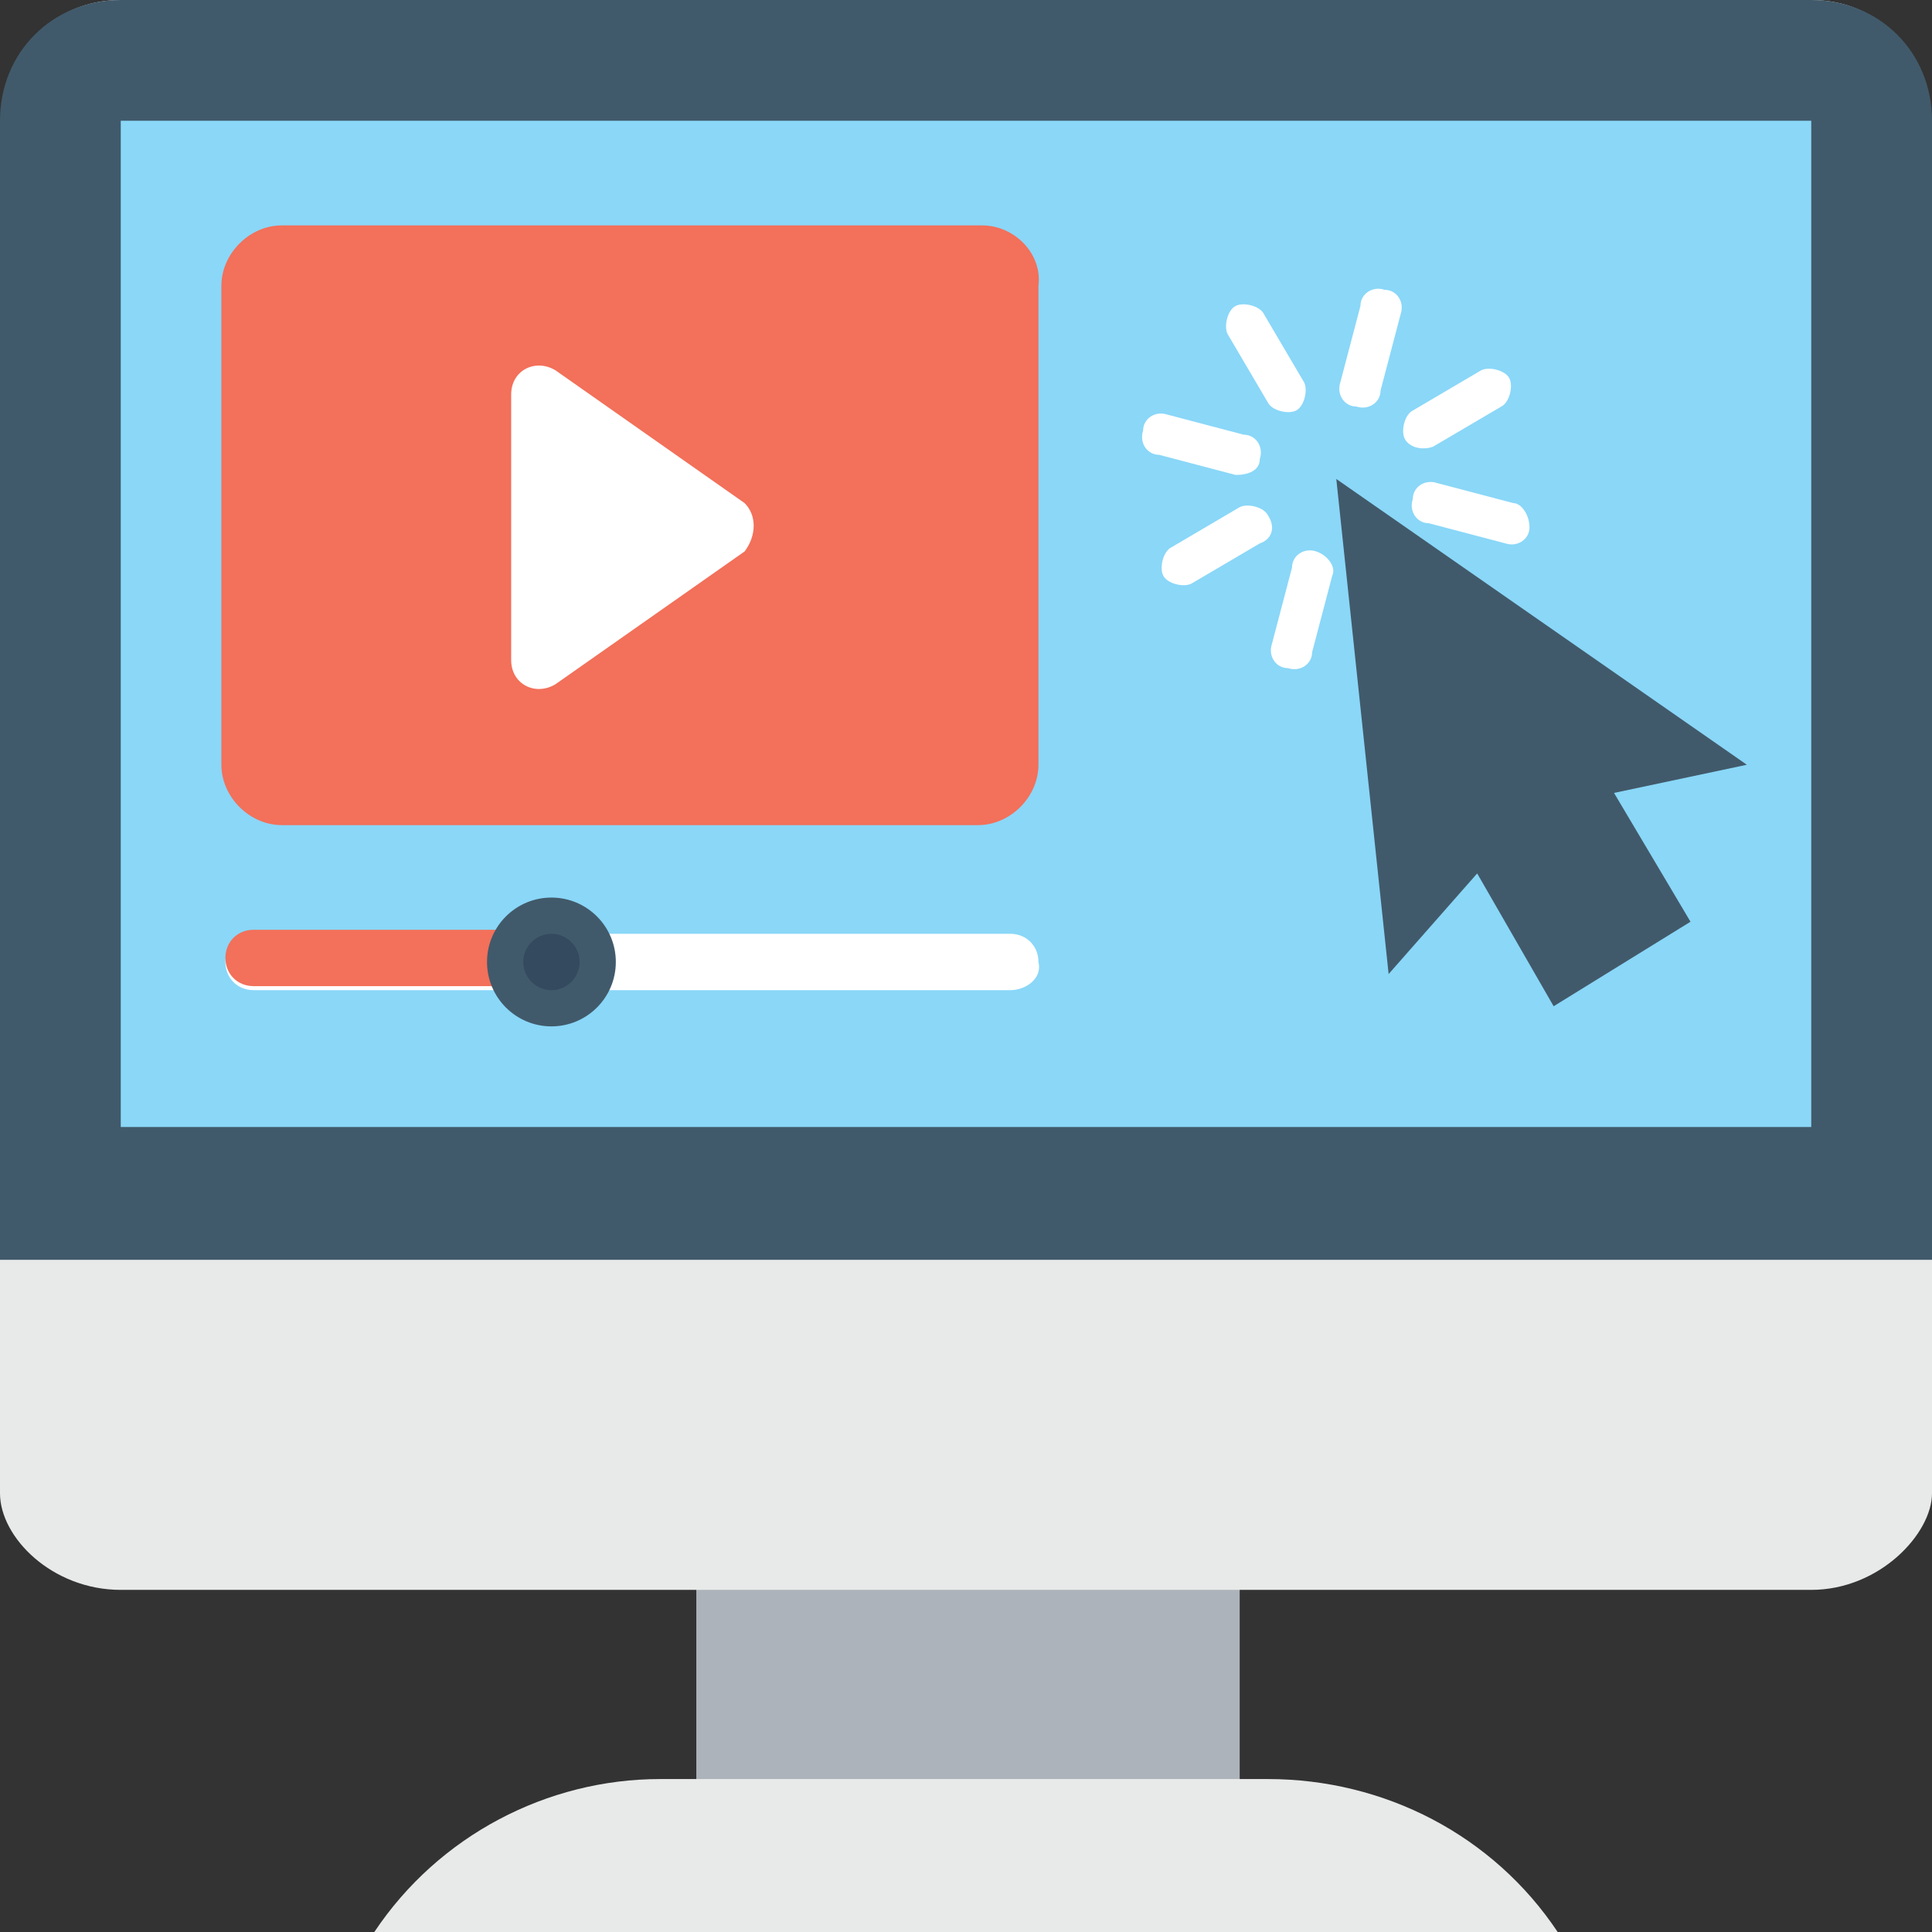 <?xml version="1.0" encoding="iso-8859-1"?>
<!-- Generator: Adobe Illustrator 19.0.0, SVG Export Plug-In . SVG Version: 6.00 Build 0)  -->
<svg version="1.1" id="Layer_1" xmlns="http://www.w3.org/2000/svg" xmlns:xlink="http://www.w3.org/1999/xlink" x="0px" y="0px"
	 viewBox="0 0 512 512" style="enable-background:new 0 0 512 512;" xml:space="preserve">
<rect x="0" y="0" width="512" height="512" fill="#333333" stroke="none"/>
<rect x="184.533" y="401.067" style="fill:#ADB3BA;" width="144" height="85.333"/>
<path style="fill:#E8EAE9;" d="M480,421.333H32c-18.133,0-32-13.867-32-25.6V38.4C0,13.867,13.867,0,32,0h448
	c18.133,0,32,13.867,32,38.4v357.333C512,406.4,498.133,421.333,480,421.333z"/>
<path style="fill:#415A6B;" d="M512,333.867V32c0-18.133-13.867-32-32-32H32C13.867,0,0,13.867,0,32v301.867H512z"/>
<rect x="32" y="32" style="fill:#8AD7F8;" width="448" height="266.667"/>
<path style="fill:#E8EAE9;" d="M412.8,512H99.2l0,0c17.067-25.6,45.867-40.533,75.733-40.533H336
	C366.933,471.467,395.733,486.4,412.8,512L412.8,512z"/>
<path style="fill:#F3705A;" d="M260.267,59.733h-185.6c-8.533,0-16,7.467-16,16v126.933c0,8.533,7.467,16,16,16H259.2
	c8.533,0,16-7.467,16-16V75.733C276.267,67.2,268.8,59.733,260.267,59.733z"/>
<g>
	<path style="fill:#FFFFFF;" d="M197.333,133.333l-50.133-35.2c-5.333-3.2-11.733,0-11.733,6.4v70.4c0,6.4,6.4,9.6,11.733,6.4
		l50.133-35.2C200.533,141.867,200.533,136.533,197.333,133.333z"/>
	<path style="fill:#FFFFFF;" d="M267.733,262.4H67.2c-4.267,0-7.467-3.2-7.467-7.467l0,0c0-4.267,3.2-7.467,7.467-7.467h200.533
		c4.267,0,7.467,3.2,7.467,7.467l0,0C276.267,259.2,272,262.4,267.733,262.4z"/>
</g>
<path style="fill:#F3705A;" d="M147.2,246.4h-80c-4.267,0-7.467,3.2-7.467,7.467s3.2,7.467,7.467,7.467h80V246.4z"/>
<circle style="fill:#415A6B;" cx="146.133" cy="254.933" r="17.067"/>
<circle style="fill:#344A5E;" cx="146.133" cy="254.933" r="7.467"/>
<polygon style="fill:#415A6B;" points="462.933,202.667 427.733,210.133 448,244.267 411.733,266.667 391.467,231.467 368,258.133 
	354.133,126.933 "/>
<g>
	<path style="fill:#FFFFFF;" d="M336,106.667c1.067,2.133,5.333,3.2,7.467,2.133c2.133-1.067,3.2-5.333,2.133-7.467L334.933,83.2
		c-1.067-2.133-5.333-3.2-7.467-2.133c-2.133,1.067-3.2,5.333-2.133,7.467L336,106.667z"/>
	<path style="fill:#FFFFFF;" d="M333.867,121.6c1.067-3.2-1.067-6.4-4.267-6.4l-20.267-5.333c-3.2-1.067-6.4,1.067-6.4,4.267
		c-1.067,3.2,1.067,6.4,4.267,6.4l20.267,5.333C330.667,125.867,333.867,124.8,333.867,121.6z"/>
	<path style="fill:#FFFFFF;" d="M336,136.533L336,136.533c-1.067-2.133-5.333-3.2-7.467-2.133L310.4,145.067
		c-2.133,1.067-3.2,5.333-2.133,7.467s5.333,3.2,7.467,2.133L333.867,144C337.067,142.933,338.133,139.733,336,136.533z"/>
	<path style="fill:#FFFFFF;" d="M348.8,146.133c-3.2-1.067-6.4,1.067-6.4,4.267l-5.333,20.267c-1.067,3.2,1.067,6.4,4.267,6.4
		c3.2,1.067,6.4-1.067,6.4-4.267l5.333-20.267C354.133,150.4,352,147.2,348.8,146.133z"/>
	<path style="fill:#FFFFFF;" d="M401.067,133.333L380.8,128c-3.2-1.067-6.4,1.067-6.4,4.267c-1.067,3.2,1.067,6.4,4.267,6.4
		L398.933,144c3.2,1.067,6.4-1.067,6.4-4.267C405.333,136.533,403.2,133.333,401.067,133.333z"/>
	<path style="fill:#FFFFFF;" d="M379.733,118.4l18.133-10.667c2.133-1.067,3.2-5.333,2.133-7.467s-5.333-3.2-7.467-2.133
		L374.4,108.8c-2.133,1.067-3.2,5.333-2.133,7.467C373.333,118.4,376.533,119.467,379.733,118.4z"/>
	<path style="fill:#FFFFFF;" d="M366.933,76.8c-3.2-1.067-6.4,1.067-6.4,4.267l-5.333,20.267c-1.067,3.2,1.067,6.4,4.267,6.4
		c3.2,1.067,6.4-1.067,6.4-4.267L371.2,83.2C372.267,80,370.133,76.8,366.933,76.8z"/>
</g>
<g>
</g>
<g>
</g>
<g>
</g>
<g>
</g>
<g>
</g>
<g>
</g>
<g>
</g>
<g>
</g>
<g>
</g>
<g>
</g>
<g>
</g>
<g>
</g>
<g>
</g>
<g>
</g>
<g>
</g>
</svg>
